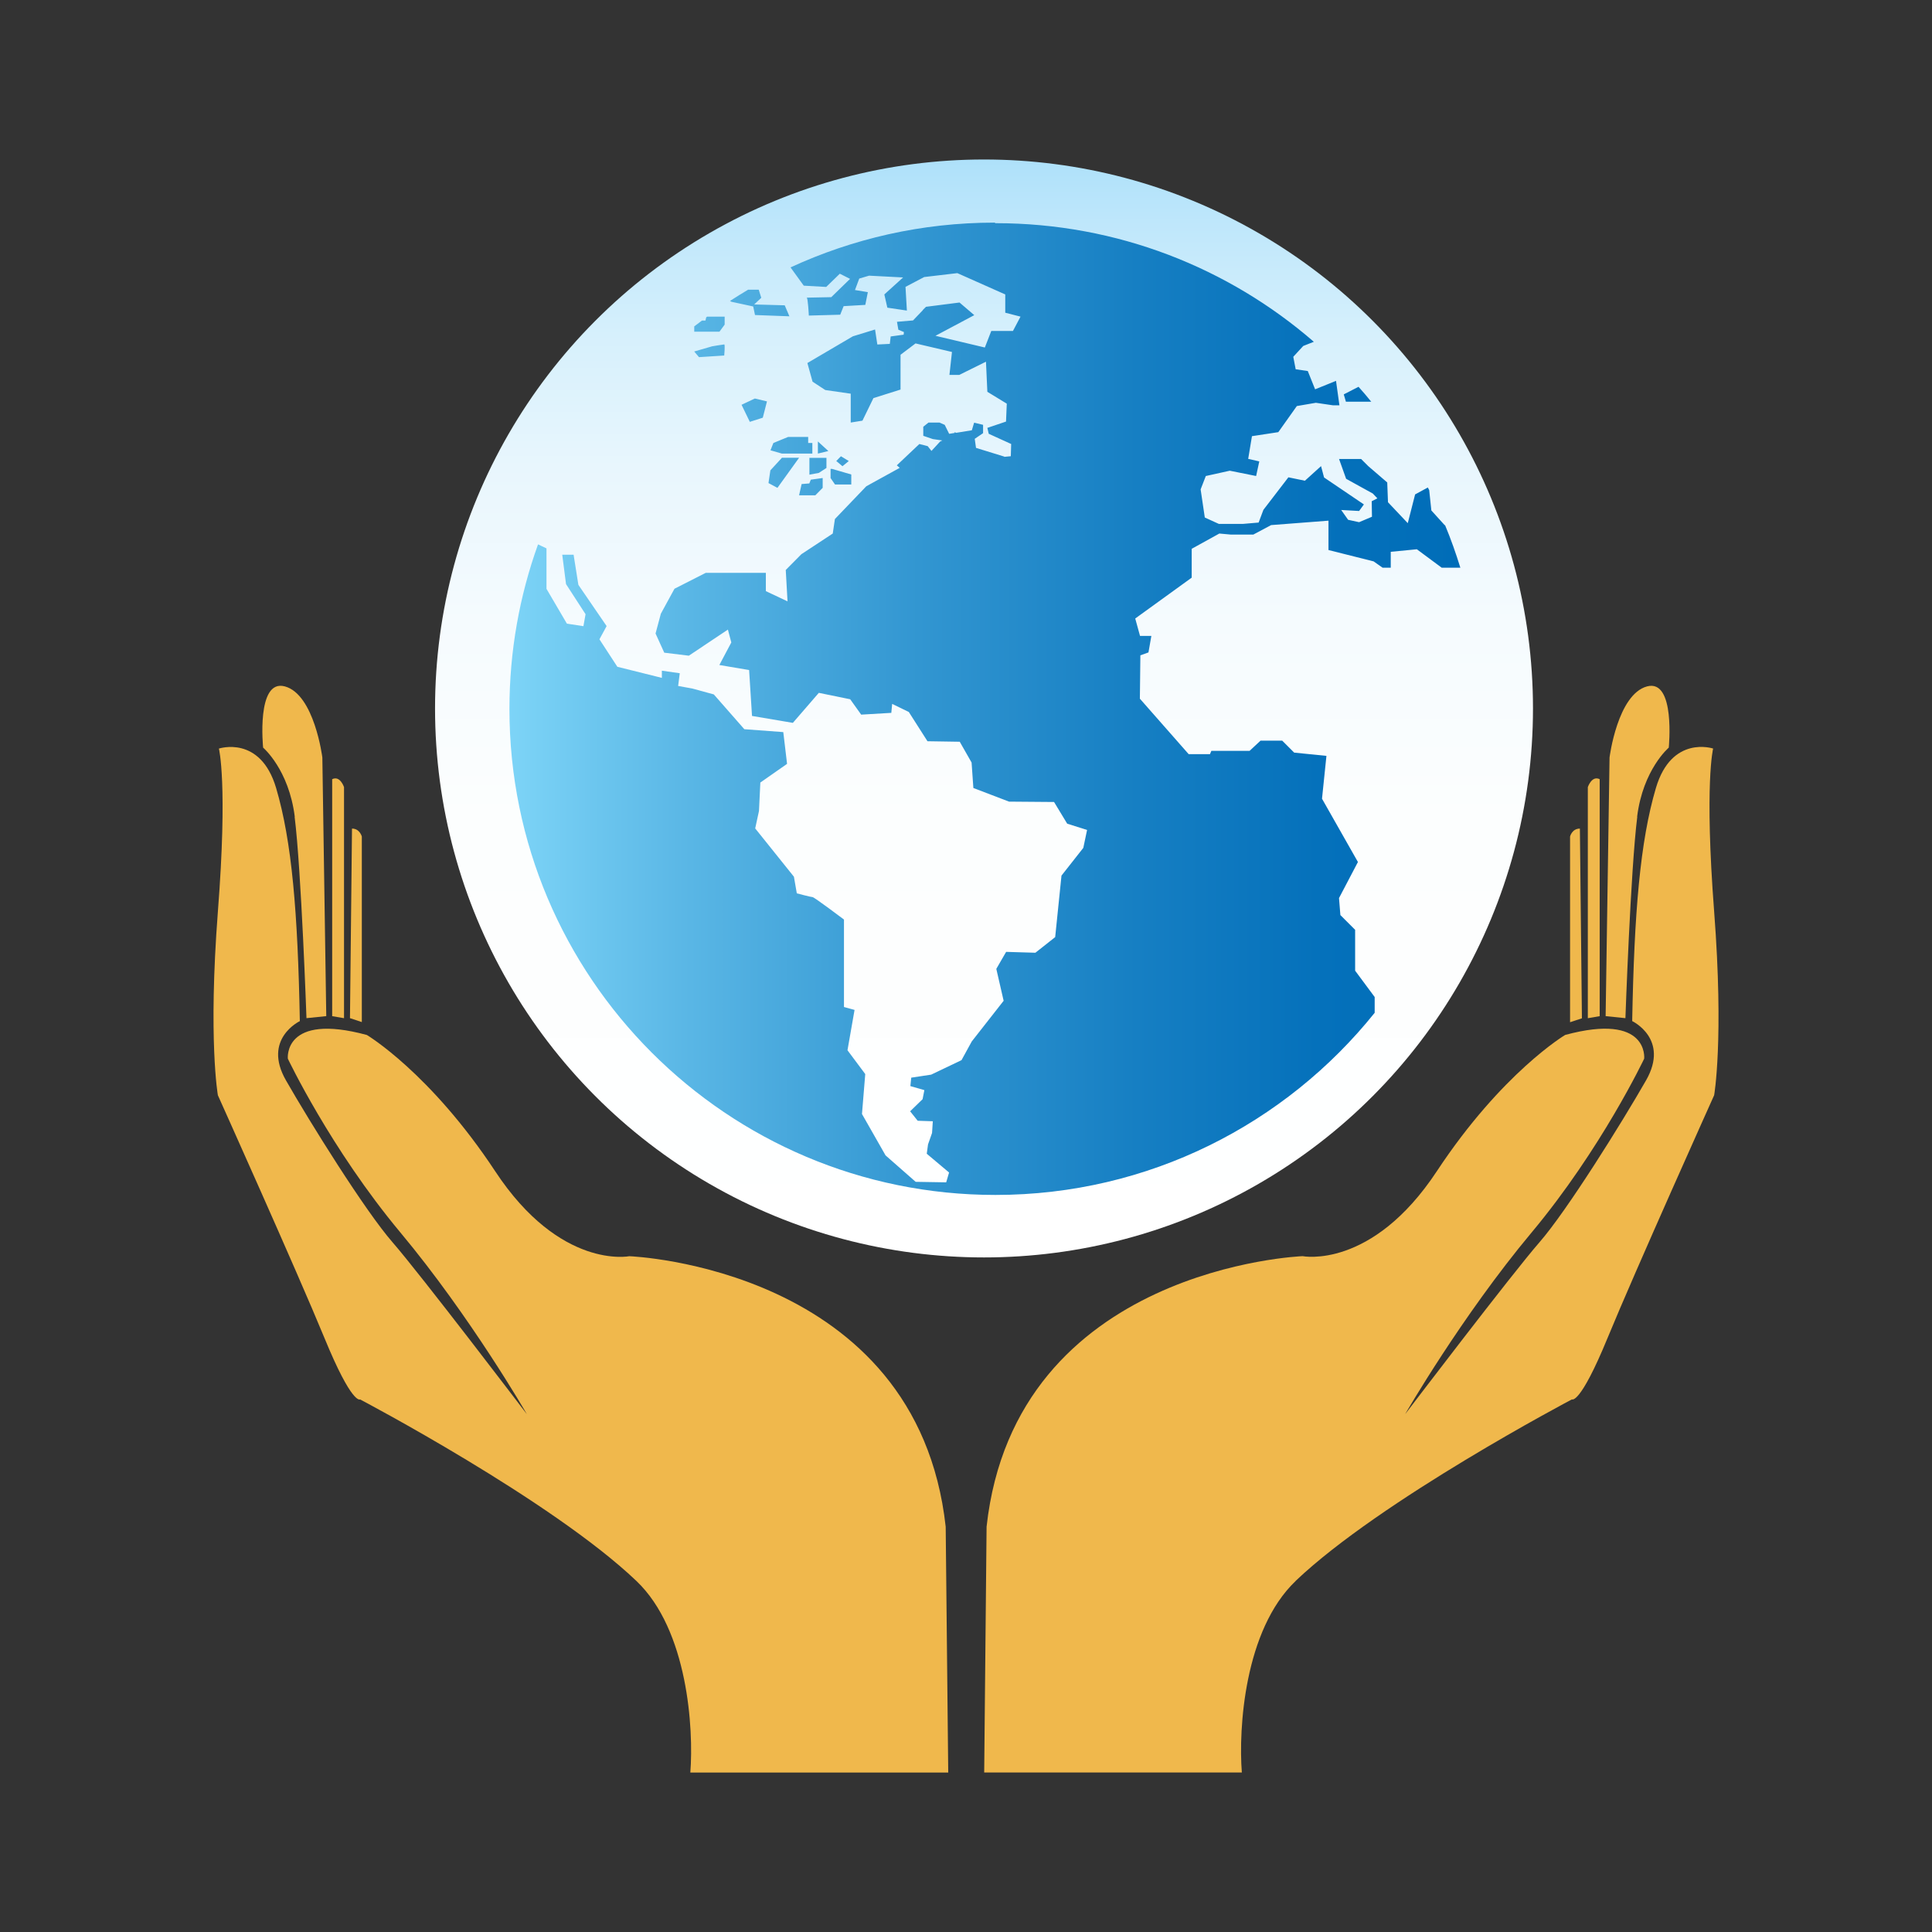 <?xml version="1.0" encoding="UTF-8"?><svg id="Layer_1" xmlns="http://www.w3.org/2000/svg" xmlns:xlink="http://www.w3.org/1999/xlink" viewBox="0 0 533 533"><rect x="0" y="0" width="533" height="533" fill="#333333" stroke="none"/><defs><style>.cls-1{fill:url(#linear-gradient-2);fill-rule:evenodd;}.cls-2{fill:url(#linear-gradient);}.cls-3{fill:#f0b84c;}</style><linearGradient id="linear-gradient" x1="5234.67" y1="7224.52" x2="5537.57" y2="7224.52" gradientTransform="translate(7495.99 5581.57) rotate(-90) scale(1 -1)" gradientUnits="userSpaceOnUse"><stop offset="0" stop-color="#fff"/><stop offset=".4" stop-color="#fcfefe"/><stop offset=".58" stop-color="#f5fbfe"/><stop offset=".72" stop-color="#e8f6fd"/><stop offset=".84" stop-color="#d6f0fc"/><stop offset=".94" stop-color="#bfe7fb"/><stop offset="1" stop-color="#aee1fa"/></linearGradient><linearGradient id="linear-gradient-2" x1="140.54" y1="3604.46" x2="402.86" y2="3604.46" gradientTransform="translate(0 3800) scale(1 -1)" gradientUnits="userSpaceOnUse"><stop offset="0" stop-color="#7dd4f7"/><stop offset=".19" stop-color="#59b6e5"/><stop offset=".43" stop-color="#3296d1"/><stop offset=".66" stop-color="#167fc3"/><stop offset=".85" stop-color="#0571bb"/><stop offset="1" stop-color="#006db8"/></linearGradient></defs><path class="cls-3" d="M357.41,436.17c23.44-22.33,76.26-50.11,76.26-50.11,0,0,2.19,1.63,9.81-16.9,7.62-18.54,29.42-67.01,29.42-67.01,0,0,2.71-15.27,0-50.67s-.28-44.97-.28-44.97c0,0-11.44-3.83-15.79,10.89-4.35,14.71-5.98,34.32-6.54,64.3,0,0,10.36,4.9,3.83,16.34-6.54,11.44-21.8,35.96-29.42,44.69s-37.04,47.4-37.04,47.4c0,0,15.55-26.99,34.88-50.11,19.27-23.06,31.06-47.96,31.06-47.96,0,0,1.36-12.8-21.8-6.54,0,0-17.42,10.36-35.4,37.59-17.98,27.23-37.04,23.44-37.04,23.44,0,0-79.29,2.99-87.18,74.63l-.66,67.81h71.08c-.94-12.03.66-39.3,14.85-52.83h-.03Z"/><path class="cls-3" d="M451.65,225.32c1.63-13.08,8.73-19.06,8.73-19.06,0,0,1.91-18.99-5.98-16.9-8.17,2.19-10.36,19.61-10.36,19.61l-1.08,71.36,5.46.56s1.43-40.93,3.27-55.57h-.03Z"/><path class="cls-3" d="M441.32,214.96c-2.19-1.08-3.27,2.19-3.27,2.19v63.75l3.27-.56v-65.38Z"/><path class="cls-3" d="M435.86,228.59c-2.19,0-2.71,2.19-2.71,2.19v51.23l3.27-1.08-.56-52.3v-.03Z"/><path class="cls-3" d="M173.65,346.56s-19.06,3.83-37.04-23.44c-17.98-27.23-35.4-37.59-35.4-37.59-23.16-6.26-21.8,6.54-21.8,6.54,0,0,11.79,24.87,31.06,47.96,19.34,23.16,34.88,50.11,34.88,50.11,0,0-29.42-38.67-37.04-47.4-7.62-8.73-22.88-33.25-29.42-44.69s3.83-16.34,3.83-16.34c-.56-29.98-2.19-49.59-6.54-64.3-4.35-14.71-15.79-10.89-15.79-10.89,0,0,2.47,9.53-.28,44.97-2.71,35.4,0,50.67,0,50.67,0,0,21.8,48.48,29.42,67.01,7.62,18.54,9.81,16.9,9.81,16.9,0,0,52.86,27.79,76.26,50.11,14.19,13.53,15.79,40.79,14.85,52.83h71.15l-.7-67.81c-7.89-71.64-87.18-74.63-87.18-74.63h-.07Z"/><path class="cls-3" d="M81.28,225.32c1.84,14.64,3.27,55.57,3.27,55.57l5.46-.56-1.08-71.36s-2.19-17.42-10.36-19.61c-7.93-2.12-5.98,16.9-5.98,16.9,0,0,7.09,5.98,8.73,19.06h-.03Z"/><path class="cls-3" d="M94.91,217.15s-1.08-3.27-3.27-2.19v65.38l3.27.56v-63.75Z"/><path class="cls-3" d="M99.82,230.78s-.56-2.19-2.71-2.19l-.56,52.3,3.27,1.08v-51.23.03Z"/><circle class="cls-2" cx="271.47" cy="195.45" r="151.45"/><path class="cls-1" d="M274.36,61.42c-20.1,0-39.16,4.45-56.27,12.35l3.65,5.04,6.19.35,3.76-3.65,2.82,1.43-5.18,5.04s-7.13.14-6.78.14.59,4.94.59,4.94l8.66-.24.94-2.36,5.98-.35.7-3.51-3.55-.59,1.18-3.16,2.71-.8,9.39.49-5.18,4.69.83,3.65,5.39.8-.38-6.54,5.15-2.71,9.15-1.08,13.22,5.88v5.04l4.21,1.08-2.09,3.96h-5.98l-1.77,4.56-13.63-3.23,10.71-5.7-4.07-3.48-9.25,1.18-.8.8h0l-.14.21-2.64,2.75-4.42.38.38,2.19,1.53.63-.07.73-3.58.49-.24,2.05-3.44.17-.63-4.14-6.12,1.88-12.55,7.37,1.43,5.15,3.51,2.3,7.02,1.01v7.96l3.23-.52,3.03-6.22,7.48-2.36v-9.6l4.14-3.13,10.05,2.36-.7,6.33h2.71l7.37-3.65.38,8.31,5.36,3.27-.21,4.94-5.15,1.74.38,1.63,6.19,2.82-.1,3.37-1.81.17v-.07l-7.79-2.4-.35-2.5h0l2.3-1.56v-2.3l-2.47-.59-.63,2.09-4.31.7-.45-.17v.21l-1.5.24-1.22-2.47-1.43-.63h-3.06l-1.43,1.15v2.5l2.64.9,2.61.38-.59.28-2.4,2.61-1.04-1.32-2.3-.59-6.22,5.88.8.7-9.22,5.08-8.66,9.04-.59,4-8.66,5.7-4.31,4.35.49,8.66-5.98-2.82v-5.04h-16.59l-8.62,4.38-3.76,6.89-1.46,5.46,2.4,5.29,6.78.83,10.78-7.2.94,3.55-3.3,6.22,8.21,1.39.8,12.66,11.27,1.91,7.16-8.28,8.66,1.77,3.03,4.24,8.31-.49.24-2.47,4.59,2.23,5.15,8.07,8.9.14,3.27,5.74.49,7.02,9.84,3.76,12.42.1,3.62,5.98,5.49,1.74-1.04,4.94-6.02,7.65-1.74,16.97-5.46,4.31-8.07-.24-2.71,4.69,2.02,8.8-8.8,11.23-2.82,5.15-8.38,4-5.49.83-.24,2.33,3.86,1.11-.49,2.5-3.44,3.34,2.09,2.61,4.17.14-.21,3.23-1.11,3.16-.35,2.57,6.16,5.18-.8,2.71-8.42-.14-8.31-7.3-6.5-11.41.9-11.02-4.9-6.57,1.95-11.13-2.92-.8v-24.13s-8.21-6.19-8.66-6.19-4.35-1.04-4.35-1.04l-.8-4.59-10.68-13.32,1.04-4.8.38-7.86,7.37-5.15-1.04-8.76-10.75-.8-8.42-9.6-5.98-1.63-3.86-.7.45-3.51-4.94-.7v1.98l-12.28-3.06-4.94-7.58,1.98-3.65-7.79-11.37-1.32-8.31h-3.13l1.04,8.1,5.39,8.31-.59,3.3-4.56-.7-5.63-9.6v-11.16l-2.33-1.11c-5.11,14.19-7.89,29.49-7.89,45.42,0,74.04,60.02,134.06,134.06,134.06,42.32,0,80.06-19.61,104.64-50.25v-4.35l-5.39-7.27v-11.27l-4.07-4.07-.38-4.69,5.22-9.95-9.91-17.46,1.22-11.82-8.9-.9-3.3-3.3h-5.98l-3.03,2.82h-10.54l-.38.9h-5.88l-13.46-15.3.14-11.96,2.23-.8.8-4.56h-3.13l-1.32-4.8,15.58-11.27v-7.96l7.62-4.21,3.1.28h6.29l4.9-2.61,15.82-1.22v8.1l12.45,3.13,2.47,1.74h2.26v-4.38l7.2-.7,6.85,5.08h5.15c-1.22-3.96-2.61-7.89-4.21-11.72h-.1l-3.69-4.07-.59-5.6-.38-.73-3.51,1.91-2.02,7.93-5.46-5.77-.21-5.46-5.25-4.52-1.95-1.95h-6.09l1.95,5.46,7.37,4.07,1.25,1.32-1.56.8.07,4.28-3.55,1.5-3.03-.66-1.91-2.71,4.94.28,1.32-1.81-10.99-7.44-.83-3.13-4.45,4.03-4.56-.94-6.89,8.97-1.32,3.51-4.42.38h-6.54l-3.89-1.77-1.15-7.76,1.43-3.69,6.61-1.46,7.27,1.46.87-4.03-3.06-.7,1.04-6.26,7.27-1.11,5.11-7.2,5.25-.9,4.76.7h1.74l-.94-6.75-5.77,2.33-2.02-5.04-3.34-.49-.66-3.44,2.75-2.99,2.92-1.15c-23.51-20.38-54.22-32.72-87.78-32.72h0l-.31-.14ZM206.44,79.89c-1.7,1.01-3.37,2.05-5.04,3.13l.42.24,5.98,1.29.49,2.36,9.49.35-1.29-3.03-8.42-.24,1.95-1.84-.7-2.23h-2.89v-.03ZM195.07,87.37l-.24.17-.21.9h-.97c-.7.52-1.43,1.08-2.12,1.6v1.46h6.96l1.43-1.95v-2.19h-4.83ZM378.34,110.88c-1.15-1.43-2.33-2.82-3.55-4.17l-4.07,2.09.59,2.02h7.02v.07ZM196.46,95.54s3.06-.52,3.34-.52,0,3.06,0,3.06l-6.96.45-1.32-1.56s4.94-1.43,4.94-1.43ZM204.56,111.68l3.69-1.74,3.34.8-1.15,4.49-3.58,1.15-2.26-4.66-.03-.03ZM224.11,122.21v2.92h-8.42l-3.13-.9.8-2.02,4.07-1.67h5.53v1.67h1.22-.07ZM228,126.28v2.82l-2.09,1.36-2.61.49v-4.63h4.73l-.03-.03ZM225.64,125.13v-3.34l2.89,2.64-2.89.7ZM226.96,131.88v2.71l-2.02,2.05h-4.49l.7-3.1,2.12-.17.42-1.04,3.23-.45h.03ZM215.8,126.28h4.66l-5.98,8.31-2.47-1.32.52-3.51,3.23-3.51.03.03ZM234.85,130.91v2.75h-4.49l-1.22-1.77v-2.54h.38l5.36,1.56h-.03ZM230.71,127.19l1.29-1.32,2.16,1.32-1.74,1.43s-1.7-1.43-1.7-1.43Z"/></svg>